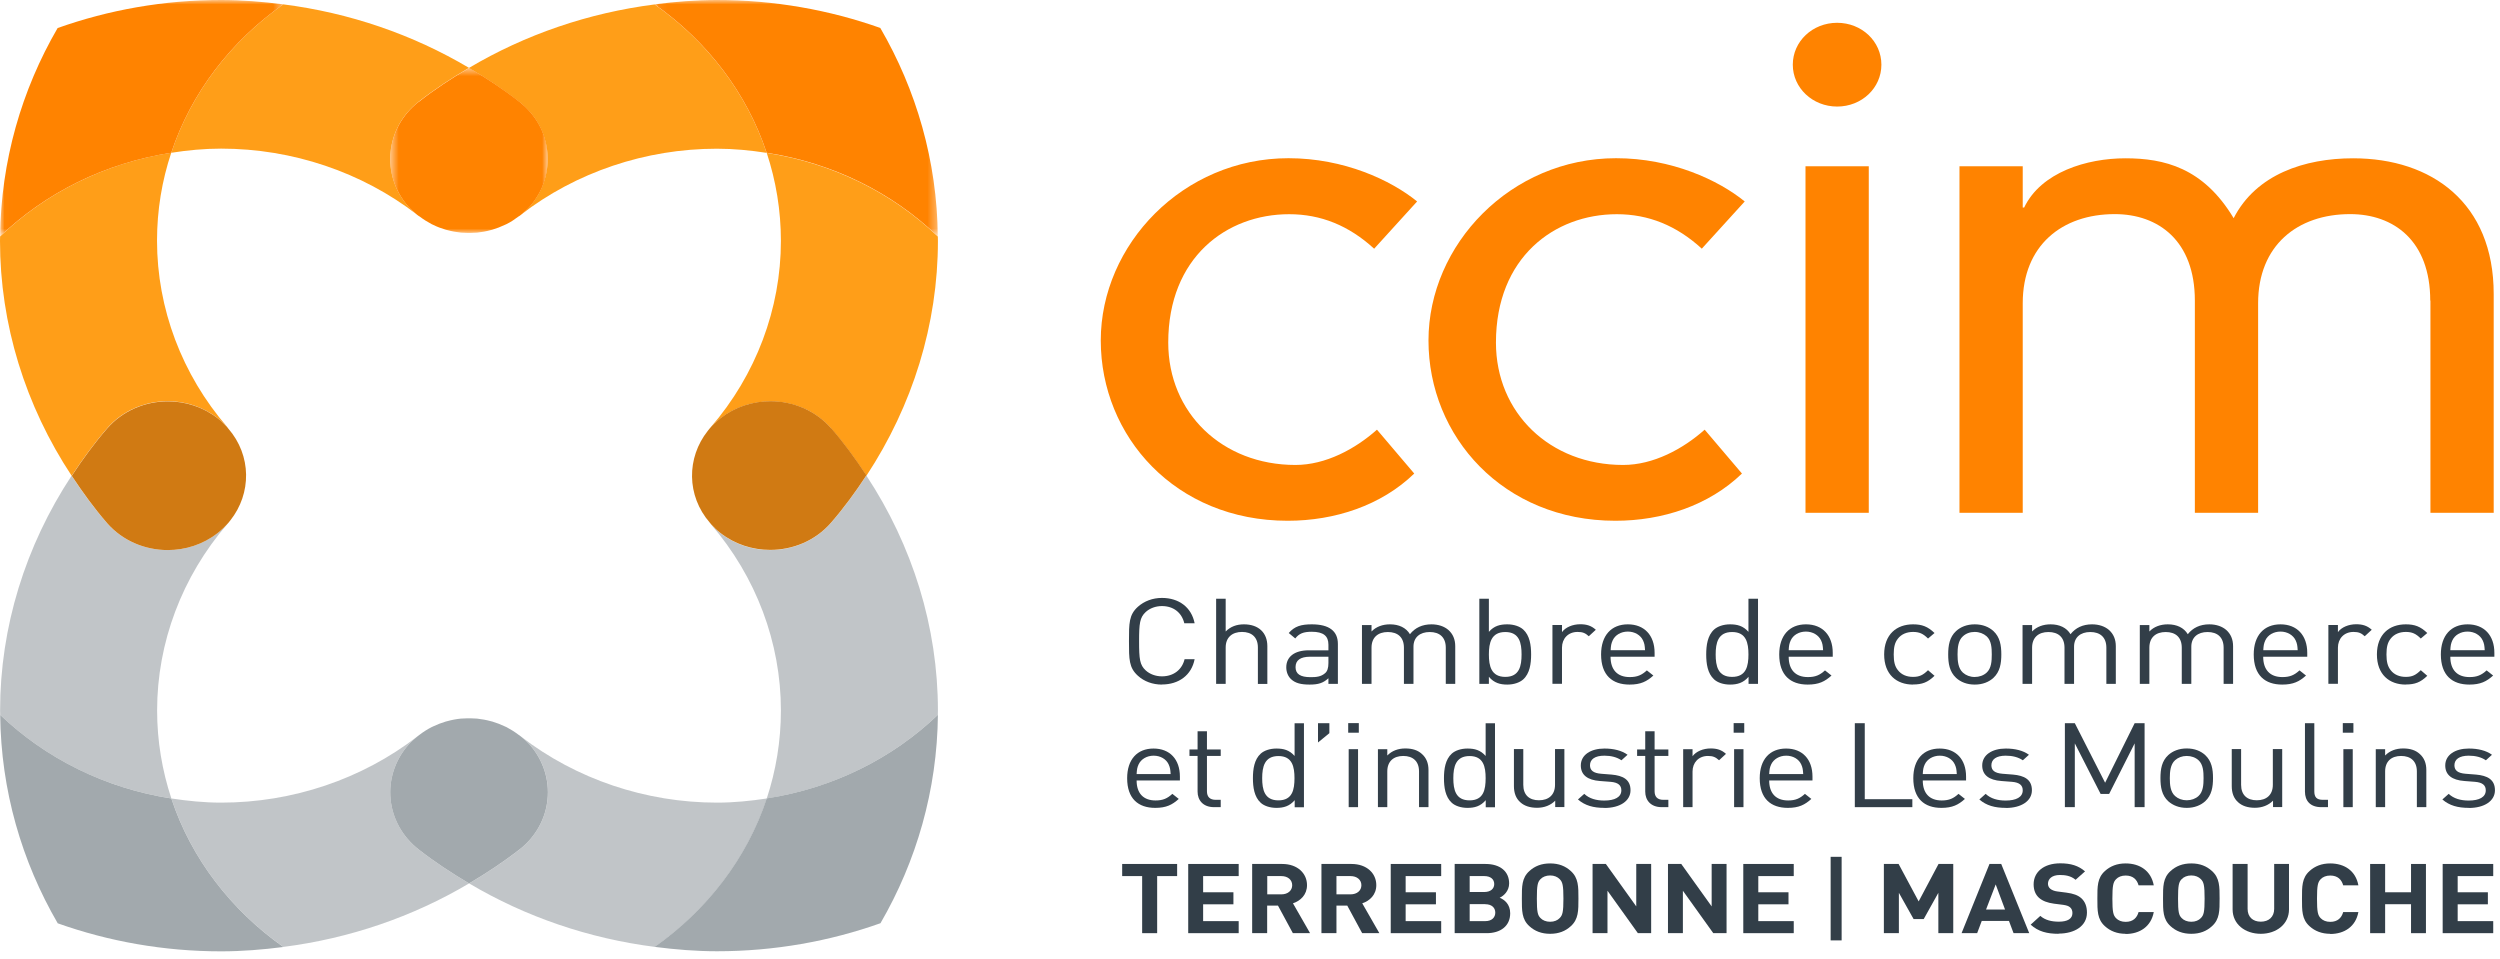 <svg xmlns="http://www.w3.org/2000/svg" width="279" height="107" viewBox="0 0 279 107" fill="none"><path d="M129.139 97.771V104.141H127.464V97.771H125.235V96.418H131.368V97.771H129.139Z" fill="#323E48"></path><path d="M132.605 104.141V96.418H138.237V97.771H134.269V99.578H137.65V100.921H134.269V102.798H138.237V104.141H132.605Z" fill="#323E48"></path><path d="M144.284 104.141L142.62 101.062H141.415V104.141H139.741V96.418H143.09C144.828 96.418 145.863 97.488 145.863 98.78C145.863 99.861 145.127 100.537 144.295 100.81L146.204 104.141H144.273H144.284ZM142.994 97.771H141.426V99.81H142.994C143.73 99.81 144.209 99.386 144.209 98.79C144.209 98.195 143.73 97.771 142.994 97.771Z" fill="#323E48"></path><path d="M152.017 104.141L150.353 101.062H149.148V104.141H147.473V96.418H150.822C152.561 96.418 153.595 97.488 153.595 98.78C153.595 99.861 152.859 100.537 152.027 100.81L153.936 104.141H152.006H152.017ZM150.715 97.771H149.148V99.81H150.715C151.451 99.81 151.931 99.386 151.931 98.79C151.931 98.195 151.451 97.771 150.715 97.771Z" fill="#323E48"></path><path d="M155.206 104.141V96.418H160.837V97.771H156.87V99.578H160.251V100.921H156.87V102.798H160.837V104.141H155.206Z" fill="#323E48"></path><path d="M165.925 104.141H162.341V96.418H165.775C167.439 96.418 168.42 97.266 168.42 98.589C168.42 99.447 167.791 100.002 167.364 100.184C167.876 100.396 168.538 100.89 168.538 101.92C168.538 103.364 167.439 104.141 165.914 104.141M165.647 97.771H164.015V99.548H165.647C166.351 99.548 166.756 99.184 166.756 98.659C166.756 98.134 166.362 97.771 165.647 97.771ZM165.754 100.9H164.015V102.798H165.754C166.511 102.798 166.874 102.364 166.874 101.849C166.874 101.334 166.511 100.91 165.754 100.91" fill="#323E48"></path><path d="M175.3 103.364C174.702 103.909 173.966 104.212 172.996 104.212C172.025 104.212 171.279 103.909 170.681 103.364C169.818 102.586 169.839 101.617 169.839 100.285C169.839 98.952 169.818 97.983 170.681 97.206C171.279 96.66 172.025 96.358 172.996 96.358C173.966 96.358 174.702 96.66 175.3 97.206C176.164 97.983 176.153 98.952 176.153 100.285C176.153 101.617 176.164 102.586 175.3 103.364ZM174.062 98.114C173.817 97.862 173.455 97.7 172.996 97.7C172.537 97.7 172.153 97.862 171.919 98.114C171.599 98.437 171.513 98.801 171.513 100.285C171.513 101.769 171.599 102.132 171.919 102.455C172.153 102.707 172.537 102.869 172.996 102.869C173.455 102.869 173.828 102.707 174.062 102.455C174.382 102.132 174.478 101.779 174.478 100.285C174.478 98.79 174.382 98.437 174.062 98.114Z" fill="#323E48"></path><path d="M182.787 104.141L179.395 99.406V104.141H177.731V96.418H179.214L182.606 101.153V96.418H184.269V104.141H182.787Z" fill="#323E48"></path><path d="M191.202 104.141L187.81 99.406V104.141H186.146V96.418H187.629L191.021 101.153V96.418H192.684V104.141H191.202Z" fill="#323E48"></path><path d="M194.551 104.141V96.418H200.182V97.771H196.226V99.578H199.596V100.921H196.226V102.798H200.182V104.141H194.551Z" fill="#323E48"></path><path d="M205.526 95.621H204.299V104.948H205.526V95.621Z" fill="#323E48"></path><path d="M216.32 104.141V99.638L214.688 102.566H213.557L211.915 99.638V104.141H210.24V96.418H211.883L214.122 100.598L216.341 96.418H217.983V104.141H216.32Z" fill="#323E48"></path><path d="M224.713 104.141L224.201 102.778H221.162L220.65 104.141H218.911L222.026 96.418H223.337L226.462 104.141H224.724H224.713ZM222.719 98.7L221.642 101.506H223.764L222.719 98.7Z" fill="#323E48"></path><path d="M229.747 104.212C228.446 104.212 227.465 103.959 226.622 103.192L227.7 102.213C228.244 102.697 228.98 102.859 229.769 102.859C230.75 102.859 231.283 102.526 231.283 101.9C231.283 101.627 231.198 101.405 231.017 101.254C230.846 101.112 230.654 101.042 230.259 100.981L229.225 100.85C228.489 100.749 227.956 100.547 227.561 100.204C227.156 99.84 226.953 99.336 226.953 98.689C226.953 97.317 228.084 96.347 229.929 96.347C231.102 96.347 231.955 96.61 232.691 97.246L231.635 98.185C231.091 97.72 230.441 97.65 229.875 97.65C228.99 97.65 228.553 98.094 228.553 98.629C228.553 98.821 228.628 99.033 228.809 99.184C228.98 99.326 229.257 99.447 229.598 99.487L230.611 99.618C231.39 99.719 231.891 99.911 232.243 100.214C232.702 100.608 232.904 101.173 232.904 101.849C232.904 103.343 231.529 104.191 229.737 104.191" fill="#323E48"></path><path d="M237.213 104.212C236.275 104.212 235.507 103.909 234.91 103.364C234.046 102.586 234.067 101.617 234.067 100.285C234.067 98.952 234.046 97.983 234.91 97.206C235.507 96.66 236.275 96.358 237.213 96.358C238.813 96.358 240.061 97.185 240.36 98.801H238.664C238.493 98.185 238.067 97.71 237.224 97.71C236.765 97.71 236.392 97.862 236.158 98.114C235.838 98.437 235.742 98.811 235.742 100.295C235.742 101.779 235.838 102.152 236.158 102.475C236.403 102.728 236.765 102.879 237.224 102.879C238.067 102.879 238.493 102.405 238.664 101.789H240.36C240.061 103.404 238.803 104.232 237.213 104.232" fill="#323E48"></path><path d="M246.855 103.364C246.258 103.909 245.522 104.212 244.551 104.212C243.581 104.212 242.834 103.909 242.237 103.364C241.373 102.586 241.394 101.617 241.394 100.285C241.394 98.952 241.373 97.983 242.237 97.206C242.834 96.66 243.581 96.358 244.551 96.358C245.522 96.358 246.258 96.66 246.855 97.206C247.719 97.983 247.708 98.952 247.708 100.285C247.708 101.617 247.719 102.586 246.855 103.364ZM245.618 98.114C245.373 97.862 245.01 97.7 244.551 97.7C244.093 97.7 243.709 97.862 243.474 98.114C243.154 98.437 243.069 98.801 243.069 100.285C243.069 101.769 243.154 102.132 243.474 102.455C243.709 102.707 244.093 102.869 244.551 102.869C245.01 102.869 245.383 102.707 245.618 102.455C245.938 102.132 246.034 101.779 246.034 100.285C246.034 98.79 245.938 98.437 245.618 98.114Z" fill="#323E48"></path><path d="M252.305 104.212C250.556 104.212 249.159 103.142 249.159 101.496V96.418H250.833V101.435C250.833 102.324 251.409 102.859 252.305 102.859C253.201 102.859 253.798 102.324 253.798 101.435V96.418H255.452V101.496C255.452 103.131 254.054 104.212 252.305 104.212Z" fill="#323E48"></path><path d="M260.048 104.212C259.11 104.212 258.342 103.909 257.745 103.364C256.881 102.586 256.902 101.617 256.902 100.285C256.902 98.952 256.881 97.983 257.745 97.206C258.342 96.66 259.11 96.358 260.048 96.358C261.648 96.358 262.896 97.185 263.195 98.801H261.499C261.328 98.185 260.902 97.71 260.059 97.71C259.6 97.71 259.227 97.862 258.992 98.114C258.673 98.437 258.577 98.811 258.577 100.295C258.577 101.779 258.673 102.152 258.992 102.475C259.238 102.728 259.6 102.879 260.059 102.879C260.902 102.879 261.328 102.405 261.499 101.789H263.195C262.896 103.404 261.638 104.232 260.048 104.232" fill="#323E48"></path><path d="M269.071 104.141V100.91H266.181V104.141H264.507V96.418H266.181V99.578H269.071V96.418H270.735V104.141H269.071Z" fill="#323E48"></path><path d="M272.602 104.141V96.418H278.244V97.771H274.276V99.578H277.647V100.921H274.276V102.798H278.244V104.141H272.602Z" fill="#323E48"></path><path d="M129.672 76.4C128.638 76.4 127.689 76.056 126.985 75.41C125.993 74.512 125.993 73.583 125.993 71.564C125.993 69.545 125.993 68.616 126.985 67.718C127.699 67.082 128.638 66.728 129.672 66.728C131.56 66.728 132.968 67.768 133.32 69.555H132.168C131.891 68.394 130.984 67.637 129.672 67.637C128.979 67.637 128.318 67.879 127.859 68.303C127.198 68.919 127.123 69.575 127.123 71.564C127.123 73.553 127.198 74.209 127.859 74.815C128.318 75.239 128.979 75.481 129.672 75.481C130.984 75.481 131.923 74.724 132.2 73.563H133.32C132.979 75.35 131.549 76.389 129.672 76.389" fill="#323E48"></path><path d="M140.38 76.319V72.261C140.38 71.12 139.698 70.524 138.61 70.524C137.522 70.524 136.786 71.12 136.786 72.261V76.319H135.72V66.819H136.786V70.474C137.319 69.929 138.013 69.676 138.823 69.676C140.466 69.676 141.436 70.625 141.436 72.109V76.329H140.37L140.38 76.319Z" fill="#323E48"></path><path d="M148.252 76.319V75.693C147.665 76.228 147.132 76.4 146.151 76.4C145.169 76.4 144.551 76.228 144.092 75.804C143.74 75.481 143.548 74.996 143.548 74.471C143.548 73.321 144.433 72.574 146.065 72.574H148.252V71.948C148.252 70.989 147.718 70.504 146.385 70.504C145.457 70.504 144.977 70.706 144.551 71.251L143.825 70.645C144.476 69.888 145.212 69.676 146.396 69.676C148.348 69.676 149.308 70.433 149.308 71.867V76.319H148.241H148.252ZM148.252 73.29H146.214C145.116 73.29 144.583 73.694 144.583 74.451C144.583 75.208 145.105 75.572 146.257 75.572C146.876 75.572 147.42 75.531 147.878 75.128C148.134 74.916 148.252 74.542 148.252 73.997V73.29Z" fill="#323E48"></path><path d="M161.349 76.319V72.281C161.349 71.12 160.656 70.534 159.557 70.534C158.459 70.534 157.744 71.13 157.744 72.17V76.319H156.678V72.281C156.678 71.12 155.984 70.534 154.886 70.534C153.787 70.534 153.062 71.13 153.062 72.281V76.319H151.995V69.757H153.062V70.474C153.574 69.939 154.299 69.676 155.12 69.676C156.123 69.676 156.912 70.05 157.349 70.777C157.915 70.06 158.725 69.676 159.749 69.676C160.528 69.676 161.178 69.909 161.626 70.292C162.149 70.746 162.405 71.362 162.405 72.119V76.319H161.338H161.349Z" fill="#323E48"></path><path d="M169.988 75.824C169.604 76.167 168.954 76.4 168.218 76.4C167.418 76.4 166.756 76.228 166.159 75.531V76.319H165.093V66.819H166.159V70.514C166.746 69.838 167.418 69.676 168.218 69.676C168.954 69.676 169.604 69.908 169.988 70.252C170.724 70.918 170.873 72.008 170.873 73.038C170.873 74.068 170.724 75.158 169.988 75.824ZM167.994 70.534C166.415 70.534 166.159 71.756 166.159 73.038C166.159 74.32 166.415 75.541 167.994 75.541C169.572 75.541 169.807 74.31 169.807 73.038C169.807 71.766 169.572 70.534 167.994 70.534Z" fill="#323E48"></path><path d="M177.315 71.009C176.921 70.645 176.622 70.524 176.057 70.524C174.99 70.524 174.318 71.281 174.318 72.281V76.309H173.252V69.747H174.318V70.544C174.713 69.999 175.513 69.666 176.356 69.666C177.049 69.666 177.582 69.818 178.094 70.282L177.315 70.999V71.009Z" fill="#323E48"></path><path d="M179.737 73.29C179.737 74.734 180.483 75.562 181.88 75.562C182.723 75.562 183.214 75.34 183.789 74.815L184.515 75.39C183.779 76.056 183.096 76.4 181.859 76.4C179.939 76.4 178.681 75.36 178.681 73.038C178.681 70.918 179.822 69.676 181.667 69.676C183.512 69.676 184.653 70.908 184.653 72.856V73.29H179.747H179.737ZM183.363 71.473C183.086 70.878 182.435 70.484 181.667 70.484C180.899 70.484 180.249 70.868 179.971 71.473C179.811 71.837 179.779 72.028 179.747 72.564H183.587C183.555 72.028 183.523 71.826 183.363 71.473Z" fill="#323E48"></path><path d="M195.138 76.319V75.531C194.551 76.218 193.868 76.4 193.069 76.4C192.333 76.4 191.682 76.177 191.298 75.824C190.562 75.158 190.413 74.058 190.413 73.038C190.413 72.018 190.562 70.918 191.298 70.252C191.682 69.908 192.333 69.676 193.069 69.676C193.868 69.676 194.53 69.838 195.127 70.514V66.819H196.194V76.319H195.138ZM193.303 70.534C191.725 70.534 191.469 71.756 191.469 73.038C191.469 74.32 191.714 75.541 193.303 75.541C194.892 75.541 195.127 74.31 195.127 73.038C195.127 71.766 194.892 70.534 193.303 70.534Z" fill="#323E48"></path><path d="M199.617 73.29C199.617 74.734 200.364 75.562 201.761 75.562C202.604 75.562 203.094 75.34 203.67 74.815L204.395 75.39C203.659 76.056 202.977 76.4 201.74 76.4C199.82 76.4 198.561 75.36 198.561 73.038C198.561 70.918 199.703 69.676 201.548 69.676C203.393 69.676 204.534 70.908 204.534 72.856V73.29H199.628H199.617ZM203.233 71.473C202.956 70.878 202.305 70.484 201.537 70.484C200.769 70.484 200.118 70.868 199.841 71.473C199.681 71.837 199.649 72.028 199.617 72.564H203.457C203.425 72.028 203.393 71.826 203.233 71.473Z" fill="#323E48"></path><path d="M213.493 76.4C211.659 76.4 210.272 75.279 210.272 73.038C210.272 70.797 211.659 69.676 213.493 69.676C214.496 69.676 215.136 69.919 215.893 70.645L215.168 71.261C214.624 70.716 214.197 70.524 213.493 70.524C212.789 70.524 212.192 70.777 211.808 71.271C211.467 71.695 211.339 72.21 211.339 73.038C211.339 73.866 211.467 74.371 211.808 74.794C212.192 75.289 212.779 75.541 213.493 75.541C214.208 75.541 214.613 75.34 215.168 74.794L215.893 75.42C215.136 76.157 214.506 76.389 213.493 76.389" fill="#323E48"></path><path d="M222.463 75.653C221.962 76.107 221.268 76.4 220.383 76.4C219.498 76.4 218.805 76.107 218.303 75.653C217.567 74.966 217.418 74.047 217.418 73.038C217.418 72.028 217.567 71.1 218.303 70.423C218.805 69.969 219.498 69.676 220.383 69.676C221.268 69.676 221.962 69.969 222.463 70.423C223.199 71.1 223.348 72.028 223.348 73.038C223.348 74.047 223.199 74.966 222.463 75.653ZM221.706 71.009C221.364 70.706 220.895 70.524 220.372 70.524C219.85 70.524 219.402 70.696 219.061 71.009C218.527 71.483 218.463 72.301 218.463 73.038C218.463 73.775 218.527 74.582 219.061 75.067C219.402 75.37 219.86 75.552 220.372 75.552C220.884 75.552 221.364 75.38 221.706 75.067C222.239 74.582 222.282 73.775 222.282 73.038C222.282 72.301 222.239 71.493 221.706 71.009Z" fill="#323E48"></path><path d="M235.07 76.319V72.281C235.07 71.12 234.376 70.534 233.278 70.534C232.179 70.534 231.465 71.13 231.465 72.17V76.319H230.398V72.281C230.398 71.12 229.705 70.534 228.606 70.534C227.508 70.534 226.782 71.13 226.782 72.281V76.319H225.716V69.757H226.782V70.474C227.294 69.939 228.02 69.676 228.841 69.676C229.843 69.676 230.633 70.05 231.07 70.777C231.635 70.06 232.446 69.676 233.47 69.676C234.248 69.676 234.899 69.909 235.347 70.292C235.869 70.746 236.125 71.362 236.125 72.119V76.319H235.059H235.07Z" fill="#323E48"></path><path d="M248.156 76.319V72.281C248.156 71.12 247.463 70.534 246.364 70.534C245.266 70.534 244.551 71.13 244.551 72.17V76.319H243.485V72.281C243.485 71.12 242.791 70.534 241.693 70.534C240.594 70.534 239.869 71.13 239.869 72.281V76.319H238.802V69.757H239.869V70.474C240.381 69.939 241.106 69.676 241.928 69.676C242.93 69.676 243.719 70.05 244.157 70.777C244.722 70.06 245.532 69.676 246.556 69.676C247.335 69.676 247.986 69.909 248.434 70.292C248.956 70.746 249.212 71.362 249.212 72.119V76.319H248.146H248.156Z" fill="#323E48"></path><path d="M252.572 73.29C252.572 74.734 253.318 75.562 254.716 75.562C255.558 75.562 256.049 75.34 256.625 74.815L257.35 75.39C256.614 76.056 255.931 76.4 254.694 76.4C252.774 76.4 251.516 75.36 251.516 73.038C251.516 70.918 252.657 69.676 254.502 69.676C256.347 69.676 257.489 70.908 257.489 72.856V73.29H252.582H252.572ZM256.198 71.473C255.921 70.878 255.27 70.484 254.502 70.484C253.734 70.484 253.084 70.868 252.806 71.473C252.646 71.837 252.614 72.028 252.582 72.564H256.422C256.39 72.028 256.358 71.826 256.198 71.473Z" fill="#323E48"></path><path d="M263.909 71.009C263.515 70.645 263.216 70.524 262.651 70.524C261.584 70.524 260.912 71.281 260.912 72.281V76.309H259.846V69.747H260.912V70.544C261.307 69.999 262.107 69.666 262.949 69.666C263.643 69.666 264.176 69.818 264.688 70.282L263.909 70.999V71.009Z" fill="#323E48"></path><path d="M268.485 76.4C266.65 76.4 265.264 75.279 265.264 73.038C265.264 70.797 266.65 69.676 268.485 69.676C269.487 69.676 270.127 69.919 270.885 70.645L270.159 71.261C269.615 70.716 269.189 70.524 268.485 70.524C267.781 70.524 267.184 70.777 266.8 71.271C266.458 71.695 266.33 72.21 266.33 73.038C266.33 73.866 266.469 74.371 266.8 74.794C267.184 75.289 267.77 75.541 268.485 75.541C269.2 75.541 269.605 75.34 270.159 74.794L270.885 75.42C270.127 76.157 269.498 76.389 268.485 76.389" fill="#323E48"></path><path d="M273.455 73.29C273.455 74.734 274.202 75.562 275.599 75.562C276.441 75.562 276.932 75.34 277.508 74.815L278.233 75.39C277.497 76.056 276.815 76.4 275.578 76.4C273.658 76.4 272.399 75.36 272.399 73.038C272.399 70.918 273.54 69.676 275.386 69.676C277.231 69.676 278.372 70.908 278.372 72.856V73.29H273.466H273.455ZM277.071 71.473C276.793 70.878 276.143 70.484 275.375 70.484C274.607 70.484 273.956 70.868 273.679 71.473C273.519 71.837 273.487 72.028 273.455 72.564H277.295C277.263 72.028 277.231 71.826 277.071 71.473Z" fill="#323E48"></path><path d="M126.846 87.1C126.846 88.524 127.593 89.331 128.958 89.331C129.79 89.331 130.27 89.109 130.835 88.594L131.549 89.16C130.824 89.816 130.152 90.159 128.926 90.159C127.027 90.159 125.79 89.129 125.79 86.848C125.79 84.758 126.91 83.537 128.734 83.537C130.558 83.537 131.677 84.748 131.677 86.666V87.1H126.835H126.846ZM130.419 85.303C130.142 84.708 129.502 84.334 128.744 84.334C127.987 84.334 127.347 84.718 127.07 85.303C126.91 85.657 126.878 85.859 126.846 86.384H130.643C130.611 85.859 130.579 85.657 130.419 85.303Z" fill="#323E48"></path><path d="M135.485 90.078C134.258 90.078 133.65 89.301 133.65 88.342V84.365H132.744V83.638H133.65V81.609H134.696V83.638H136.232V84.365H134.696V88.312C134.696 88.907 135.005 89.261 135.677 89.261H136.232V90.078H135.485Z" fill="#323E48"></path><path d="M144.487 90.078V89.301C143.9 89.988 143.228 90.159 142.45 90.159C141.724 90.159 141.074 89.937 140.7 89.594C139.975 88.938 139.826 87.858 139.826 86.848C139.826 85.838 139.975 84.758 140.7 84.102C141.084 83.759 141.724 83.537 142.45 83.537C143.239 83.537 143.89 83.698 144.476 84.365V80.72H145.521V90.088H144.487V90.078ZM142.674 84.375C141.116 84.375 140.86 85.586 140.86 86.848C140.86 88.11 141.106 89.321 142.674 89.321C144.241 89.321 144.465 88.11 144.465 86.848C144.465 85.586 144.231 84.375 142.674 84.375Z" fill="#323E48"></path><path d="M147.089 82.861V80.71H148.358V81.821L147.089 82.861Z" fill="#323E48"></path><path d="M150.459 80.7H151.643V81.77H150.459V80.7ZM150.513 83.608H151.558V90.078H150.513V83.608Z" fill="#323E48"></path><path d="M158.363 90.078V86.091C158.363 84.95 157.68 84.365 156.603 84.365C155.526 84.365 154.822 84.96 154.822 86.091V90.078H153.776V83.608H154.822V84.314C155.334 83.789 156.027 83.527 156.838 83.527C157.648 83.527 158.235 83.739 158.672 84.132C159.184 84.577 159.419 85.182 159.419 85.929V90.078H158.373H158.363Z" fill="#323E48"></path><path d="M165.807 90.078V89.301C165.221 89.988 164.549 90.159 163.77 90.159C163.045 90.159 162.394 89.937 162.021 89.594C161.296 88.938 161.146 87.858 161.146 86.848C161.146 85.838 161.296 84.758 162.021 84.102C162.405 83.759 163.045 83.537 163.77 83.537C164.559 83.537 165.21 83.698 165.797 84.365V80.72H166.842V90.088H165.807V90.078ZM164.005 84.375C162.448 84.375 162.192 85.586 162.192 86.848C162.192 88.11 162.437 89.321 164.005 89.321C165.573 89.321 165.797 88.11 165.797 86.848C165.797 85.586 165.562 84.375 164.005 84.375Z" fill="#323E48"></path><path d="M173.561 90.079V89.352C173.049 89.877 172.335 90.149 171.535 90.149C170.735 90.149 170.116 89.937 169.679 89.543C169.167 89.099 168.954 88.473 168.954 87.726V83.597H169.999V87.585C169.999 88.726 170.671 89.311 171.748 89.311C172.825 89.311 173.54 88.716 173.54 87.585V83.597H174.585V90.068H173.55L173.561 90.079Z" fill="#323E48"></path><path d="M179.043 90.159C177.838 90.159 176.889 89.907 176.099 89.22L176.803 88.594C177.369 89.129 178.147 89.341 179.033 89.341C180.216 89.341 180.942 88.958 180.942 88.201C180.942 87.635 180.579 87.323 179.747 87.252L178.563 87.161C177.166 87.06 176.419 86.485 176.419 85.425C176.419 84.243 177.529 83.537 179.054 83.537C180.078 83.537 180.995 83.759 181.635 84.233L180.952 84.849C180.44 84.496 179.79 84.334 179.043 84.334C177.998 84.334 177.443 84.738 177.443 85.404C177.443 85.96 177.795 86.283 178.702 86.353L179.854 86.444C181.112 86.555 181.966 86.989 181.966 88.191C181.966 89.392 180.782 90.169 179.054 90.169" fill="#323E48"></path><path d="M185.443 90.078C184.216 90.078 183.608 89.301 183.608 88.342V84.365H182.702V83.638H183.608V81.609H184.653V83.638H186.189V84.365H184.653V88.312C184.653 88.907 184.963 89.261 185.635 89.261H186.189V90.078H185.443Z" fill="#323E48"></path><path d="M191.842 84.839C191.447 84.486 191.159 84.365 190.605 84.365C189.559 84.365 188.888 85.112 188.888 86.101V90.078H187.842V83.608H188.888V84.395C189.282 83.86 190.071 83.527 190.903 83.527C191.586 83.527 192.109 83.668 192.62 84.132L191.853 84.839H191.842Z" fill="#323E48"></path><path d="M193.474 80.7H194.658V81.77H193.474V80.7ZM193.527 83.608H194.572V90.078H193.527V83.608Z" fill="#323E48"></path><path d="M197.441 87.1C197.441 88.524 198.188 89.331 199.553 89.331C200.385 89.331 200.865 89.109 201.43 88.594L202.145 89.16C201.42 89.816 200.748 90.159 199.521 90.159C197.623 90.159 196.385 89.129 196.385 86.848C196.385 84.758 197.505 83.537 199.329 83.537C201.153 83.537 202.273 84.748 202.273 86.666V87.1H197.431H197.441ZM201.014 85.303C200.737 84.708 200.097 84.334 199.34 84.334C198.583 84.334 197.943 84.718 197.665 85.303C197.505 85.657 197.473 85.859 197.441 86.384H201.238C201.206 85.859 201.174 85.657 201.014 85.303Z" fill="#323E48"></path><path d="M206.998 90.079V80.71H208.107V89.19H213.418V90.079H206.998Z" fill="#323E48"></path><path d="M214.581 87.1C214.581 88.524 215.328 89.331 216.693 89.331C217.525 89.331 218.005 89.109 218.57 88.594L219.285 89.16C218.559 89.816 217.887 90.159 216.661 90.159C214.762 90.159 213.525 89.129 213.525 86.848C213.525 84.758 214.645 83.537 216.469 83.537C218.293 83.537 219.413 84.748 219.413 86.666V87.1H214.57H214.581ZM218.154 85.303C217.877 84.708 217.237 84.334 216.48 84.334C215.722 84.334 215.082 84.718 214.805 85.303C214.645 85.657 214.613 85.859 214.581 86.384H218.378C218.346 85.859 218.314 85.657 218.154 85.303Z" fill="#323E48"></path><path d="M223.839 90.159C222.634 90.159 221.684 89.907 220.895 89.22L221.599 88.594C222.164 89.129 222.943 89.341 223.828 89.341C225.012 89.341 225.737 88.958 225.737 88.201C225.737 87.635 225.375 87.323 224.543 87.252L223.359 87.161C221.962 87.06 221.215 86.485 221.215 85.425C221.215 84.243 222.324 83.537 223.849 83.537C224.873 83.537 225.791 83.759 226.43 84.233L225.748 84.849C225.236 84.496 224.585 84.334 223.839 84.334C222.793 84.334 222.239 84.738 222.239 85.404C222.239 85.96 222.591 86.283 223.497 86.353L224.649 86.444C225.908 86.555 226.761 86.989 226.761 88.191C226.761 89.392 225.577 90.169 223.849 90.169" fill="#323E48"></path><path d="M238.227 90.079V82.961L235.379 88.605H234.43L231.55 82.961V90.079H230.441V80.71H231.55L234.931 87.353L238.227 80.71H239.336V90.079H238.227Z" fill="#323E48"></path><path d="M246.098 89.422C245.597 89.866 244.914 90.159 244.039 90.159C243.165 90.159 242.482 89.866 241.981 89.422C241.256 88.756 241.106 87.847 241.106 86.838C241.106 85.828 241.256 84.93 241.981 84.264C242.472 83.82 243.165 83.527 244.039 83.527C244.914 83.527 245.597 83.809 246.098 84.264C246.823 84.94 246.972 85.838 246.972 86.838C246.972 87.837 246.823 88.746 246.098 89.422ZM245.351 84.839C245.021 84.536 244.551 84.365 244.039 84.365C243.527 84.365 243.079 84.536 242.738 84.839C242.216 85.314 242.152 86.121 242.152 86.838C242.152 87.555 242.205 88.362 242.738 88.837C243.079 89.14 243.527 89.311 244.039 89.311C244.551 89.311 245.021 89.14 245.351 88.837C245.874 88.362 245.917 87.565 245.917 86.838C245.917 86.111 245.874 85.314 245.351 84.839Z" fill="#323E48"></path><path d="M253.67 90.079V89.352C253.158 89.877 252.444 90.149 251.644 90.149C250.844 90.149 250.225 89.937 249.788 89.543C249.276 89.099 249.063 88.473 249.063 87.726V83.597H250.108V87.585C250.108 88.726 250.78 89.311 251.857 89.311C252.934 89.311 253.649 88.716 253.649 87.585V83.597H254.694V90.068H253.66L253.67 90.079Z" fill="#323E48"></path><path d="M259.056 90.079C257.798 90.079 257.233 89.341 257.233 88.352V80.71H258.278V88.312C258.278 88.938 258.513 89.261 259.238 89.261H259.803V90.079H259.046H259.056Z" fill="#323E48"></path><path d="M261.456 80.7H262.64V81.77H261.456V80.7ZM261.52 83.608H262.566V90.078H261.52V83.608Z" fill="#323E48"></path><path d="M269.722 90.078V86.091C269.722 84.95 269.039 84.365 267.962 84.365C266.885 84.365 266.181 84.96 266.181 86.091V90.078H265.136V83.608H266.181V84.314C266.693 83.789 267.386 83.527 268.197 83.527C269.007 83.527 269.594 83.739 270.031 84.132C270.543 84.577 270.778 85.182 270.778 85.929V90.078H269.733H269.722Z" fill="#323E48"></path><path d="M275.514 90.159C274.308 90.159 273.359 89.907 272.57 89.22L273.274 88.594C273.839 89.129 274.618 89.341 275.503 89.341C276.687 89.341 277.412 88.958 277.412 88.201C277.412 87.635 277.049 87.323 276.217 87.252L275.034 87.161C273.636 87.06 272.89 86.485 272.89 85.425C272.89 84.243 273.999 83.537 275.524 83.537C276.548 83.537 277.465 83.759 278.105 84.233L277.423 84.849C276.911 84.496 276.26 84.334 275.514 84.334C274.468 84.334 273.914 84.738 273.914 85.404C273.914 85.96 274.266 86.283 275.172 86.353L276.324 86.444C277.583 86.555 278.436 86.989 278.436 88.191C278.436 89.392 277.252 90.169 275.524 90.169" fill="#323E48"></path><path d="M153.36 27.762C150.534 25.167 147.398 23.905 143.868 23.905C136.882 23.905 130.376 28.731 130.376 38.23C130.376 46.094 136.413 51.889 144.572 51.889C147.942 51.889 151.238 50.112 153.67 47.952L157.829 52.848C154.15 56.411 148.966 58.117 143.708 58.117C131.165 58.117 122.846 48.689 122.846 37.998C122.846 27.307 132.019 17.656 143.793 17.656C149.99 17.656 155.238 20.109 158.149 22.482L153.36 27.751V27.762Z" fill="#FF8300"></path><path d="M189.933 27.762C187.106 25.167 183.971 23.905 180.44 23.905C173.465 23.905 166.948 28.731 166.948 38.23C166.948 46.094 172.985 51.889 181.144 51.889C184.515 51.889 187.81 50.112 190.242 47.952L194.402 52.848C190.711 56.411 185.539 58.117 180.28 58.117C167.738 58.117 159.419 48.689 159.419 37.998C159.419 27.307 168.591 17.656 180.355 17.656C186.552 17.656 191.799 20.109 194.711 22.482L189.922 27.751L189.933 27.762Z" fill="#FF8300"></path><path d="M205.025 2.544C207.766 2.544 209.963 4.613 209.963 7.218C209.963 9.822 207.766 11.892 205.025 11.892C202.284 11.892 200.076 9.812 200.076 7.218C200.076 4.624 202.273 2.544 205.025 2.544ZM201.494 18.555H208.555V57.229H201.494V18.555Z" fill="#FF8300"></path><path d="M271.215 33.546C271.215 26.863 267.141 23.895 262.277 23.895C256.39 23.895 252.006 27.388 252.006 33.839V57.229H244.946V33.546C244.946 26.863 240.872 23.895 236.008 23.895C230.121 23.895 225.737 27.388 225.737 33.839V57.229H218.677V18.555H225.737V23.158H225.897C227.785 19.221 232.883 17.666 237.192 17.666C241.501 17.666 245.895 18.706 249.276 24.349C251.783 19.453 257.201 17.666 262.608 17.666C271.386 17.666 278.297 22.643 278.297 32.809V57.229H271.237V33.546H271.215Z" fill="#FF8300"></path><g opacity="0.32"><mask id="mask0_2112_2386" style="mask-type:luminance" maskUnits="userSpaceOnUse" x="57" y="82" width="2" height="1"><path d="M58.149 82.083H57.989V82.204H58.149V82.083Z" fill="white"></path></mask><g mask="url(#mask0_2112_2386)"><path d="M57.989 82.083C57.989 82.083 58.095 82.164 58.149 82.204C58.138 82.194 58.117 82.174 58.106 82.164C58.074 82.134 58.031 82.113 57.989 82.083Z" fill="#444854"></path></g></g><g opacity="0.32"><mask id="mask1_2112_2386" style="mask-type:luminance" maskUnits="userSpaceOnUse" x="46" y="82" width="1" height="1"><path d="M46.715 82.083H46.555V82.204H46.715V82.083Z" fill="white"></path></mask><g mask="url(#mask1_2112_2386)"><path d="M46.555 82.204C46.555 82.204 46.662 82.124 46.715 82.083C46.683 82.113 46.641 82.134 46.598 82.164C46.587 82.174 46.566 82.184 46.555 82.204Z" fill="#444854"></path></g></g><path d="M19.113 17.051C20.926 16.768 22.771 16.586 24.67 16.586C32.626 16.586 40.38 19.201 46.545 23.956C46.203 23.673 45.862 23.38 45.563 23.037C42.47 19.504 42.993 14.274 46.715 11.357C48.496 9.954 50.395 8.722 52.336 7.571C46.043 3.836 38.972 1.423 31.613 0.485C25.79 4.583 21.331 10.348 19.113 17.051Z" fill="#FF9E18"></path><path d="M11.956 47.79C13.695 45.801 16.201 44.772 18.729 44.772C20.691 44.772 22.664 45.398 24.296 46.67C24.68 46.972 25.032 47.306 25.352 47.649C20.307 41.804 17.524 34.434 17.524 26.863C17.524 23.441 18.078 20.14 19.113 17.041C11.711 18.191 5.077 21.533 0.011 26.389C0.011 26.55 0 26.712 0 26.883C0 36.181 2.826 45.276 7.999 53.1C7.999 53.08 8.01 53.07 8.021 53.06C9.226 51.233 10.506 49.466 11.956 47.8" fill="#FF9E18"></path><g style="mix-blend-mode:multiply"><mask id="mask2_2112_2386" style="mask-type:luminance" maskUnits="userSpaceOnUse" x="0" y="0" width="32" height="27"><path d="M31.613 0H0.011V26.378H31.613V0Z" fill="white"></path></mask><g mask="url(#mask2_2112_2386)"><path d="M31.613 0.485C29.32 0.192 27.005 0 24.669 0C18.259 0 12.116 1.11 6.431 3.129C2.41 10.045 0.107 17.969 0.011 26.378C5.077 21.523 11.711 18.191 19.113 17.051C21.331 10.348 25.779 4.583 31.613 0.485Z" fill="#FF8300"></path></g></g><path d="M87.149 26.883C87.149 34.455 84.365 41.834 79.32 47.679C79.288 47.73 79.256 47.77 79.213 47.82C79.203 47.831 79.192 47.851 79.181 47.861C79.544 47.437 79.949 47.043 80.408 46.69C82.04 45.418 84.013 44.792 85.986 44.792C88.514 44.792 91.02 45.822 92.748 47.81C94.198 49.476 95.478 51.243 96.684 53.07C96.684 53.07 96.684 53.08 96.694 53.09C101.846 45.266 104.672 36.191 104.672 26.893C104.672 26.722 104.672 26.56 104.661 26.399C99.595 21.543 92.961 18.212 85.57 17.071C86.594 20.17 87.149 23.471 87.149 26.893" fill="#FF9E18"></path><path d="M57.957 11.367C61.679 14.284 62.202 19.514 59.109 23.047C58.81 23.39 58.469 23.683 58.127 23.966C64.292 19.211 72.046 16.596 80.003 16.596C81.901 16.596 83.746 16.778 85.559 17.061C83.341 10.358 78.893 4.593 73.059 0.495C65.7 1.433 58.629 3.846 52.336 7.581C54.288 8.732 56.176 9.974 57.957 11.377" fill="#FF9E18"></path><g style="mix-blend-mode:multiply"><mask id="mask3_2112_2386" style="mask-type:luminance" maskUnits="userSpaceOnUse" x="43" y="7" width="19" height="19"><path d="M61.124 7.571H43.537V25.995H61.124V7.571Z" fill="white"></path></mask><g mask="url(#mask3_2112_2386)"><path d="M46.715 11.367C42.993 14.284 42.47 19.514 45.563 23.047C45.862 23.39 46.203 23.683 46.545 23.966C46.598 24.006 46.651 24.047 46.705 24.087C46.715 24.087 46.726 24.107 46.736 24.107C46.769 24.127 46.79 24.137 46.822 24.157C47.248 24.481 47.696 24.763 48.155 25.006C48.219 25.046 48.283 25.066 48.347 25.096C48.795 25.319 49.254 25.49 49.734 25.631C49.787 25.652 49.84 25.662 49.894 25.672C50.406 25.813 50.917 25.904 51.451 25.965C51.685 25.985 51.92 25.995 52.155 25.995C52.219 25.995 52.283 25.995 52.347 25.995C52.411 25.995 52.475 25.995 52.539 25.995C52.773 25.995 53.008 25.975 53.242 25.965C53.765 25.904 54.288 25.813 54.789 25.672C54.842 25.662 54.896 25.642 54.949 25.631C55.429 25.49 55.888 25.308 56.336 25.096C56.4 25.066 56.464 25.036 56.538 25.006C57.008 24.773 57.445 24.481 57.871 24.157C57.893 24.137 57.925 24.127 57.957 24.107C57.957 24.107 57.978 24.087 57.989 24.087C58.042 24.047 58.095 24.006 58.149 23.966C58.49 23.683 58.831 23.39 59.13 23.047C62.223 19.514 61.7 14.284 57.978 11.367C56.197 9.964 54.309 8.732 52.357 7.581C50.406 8.732 48.507 9.974 46.736 11.367" fill="#FF8300"></path></g></g><g style="mix-blend-mode:multiply"><mask id="mask4_2112_2386" style="mask-type:luminance" maskUnits="userSpaceOnUse" x="73" y="0" width="32" height="27"><path d="M104.661 0H73.059V26.378H104.661V0Z" fill="white"></path></mask><g mask="url(#mask4_2112_2386)"><path d="M85.57 17.051C92.972 18.191 99.606 21.523 104.661 26.378C104.576 17.959 102.262 10.034 98.241 3.119C92.567 1.11 86.413 0 80.003 0C77.667 0 75.352 0.192 73.059 0.485C78.893 4.583 83.341 10.348 85.559 17.051" fill="#FF8300"></path></g></g><path d="M46.726 94.803C43.004 91.885 42.481 86.656 45.574 83.123C45.873 82.78 46.214 82.487 46.555 82.204C40.391 86.959 32.637 89.574 24.68 89.574C22.782 89.574 20.937 89.382 19.123 89.109C21.342 95.812 25.789 101.567 31.623 105.675C38.983 104.736 46.054 102.324 52.347 98.589C50.406 97.438 48.507 96.196 46.726 94.803Z" fill="#C1C5C8"></path><path d="M17.534 79.287C17.534 71.716 20.318 64.336 25.363 58.491C25.405 58.45 25.438 58.4 25.47 58.36C25.48 58.35 25.491 58.329 25.502 58.319C25.139 58.733 24.734 59.137 24.275 59.49C22.643 60.772 20.67 61.388 18.707 61.388C16.18 61.388 13.673 60.358 11.935 58.37C10.484 56.704 9.194 54.927 7.999 53.11C7.999 53.11 7.999 53.1 7.989 53.09C2.837 60.914 0.011 69.989 0.011 79.287C0.011 79.448 0.011 79.62 0.021 79.781C5.088 84.637 11.722 87.969 19.123 89.109C18.1 86.01 17.534 82.699 17.534 79.287Z" fill="#C1C5C8"></path><path d="M19.123 89.109C11.722 87.969 5.088 84.627 0.021 79.781C0.107 88.201 2.421 96.115 6.442 103.041C12.127 105.06 18.27 106.17 24.68 106.17C27.016 106.17 29.33 105.978 31.623 105.685C25.8 101.577 21.342 95.823 19.123 89.119" fill="#A2A9AD"></path><path d="M96.694 53.07C96.694 53.07 96.673 53.1 96.662 53.11C95.468 54.927 94.177 56.704 92.727 58.37C90.988 60.358 88.482 61.388 85.954 61.388C83.992 61.388 82.018 60.772 80.387 59.49C80.003 59.188 79.661 58.854 79.331 58.501C84.376 64.346 87.149 71.716 87.149 79.287C87.149 82.699 86.594 86.01 85.57 89.109C92.972 87.969 99.606 84.627 104.661 79.781C104.661 79.62 104.672 79.448 104.672 79.287C104.672 69.989 101.846 60.894 96.684 53.07" fill="#C1C5C8"></path><path d="M85.581 89.109C83.768 89.382 81.912 89.574 80.024 89.574C72.067 89.574 64.314 86.959 58.149 82.204C58.49 82.487 58.831 82.78 59.13 83.123C62.223 86.656 61.7 91.885 57.978 94.803C56.197 96.196 54.299 97.438 52.357 98.589C58.65 102.324 65.721 104.736 73.091 105.675C78.915 101.567 83.373 95.812 85.591 89.109" fill="#C1C5C8"></path><path d="M73.081 105.675C75.374 105.968 77.688 106.16 80.013 106.16C86.423 106.16 92.577 105.049 98.262 103.03C102.272 96.115 104.587 88.191 104.672 79.771C99.606 84.627 92.972 87.959 85.57 89.099C83.352 95.802 78.893 101.557 73.07 105.665" fill="#A2A9AD"></path><path d="M11.945 58.37C13.684 60.358 16.18 61.388 18.718 61.388C20.681 61.388 22.654 60.772 24.286 59.49C24.744 59.127 25.149 58.733 25.512 58.319C25.587 58.239 25.64 58.158 25.704 58.077C28.082 55.079 28.093 50.839 25.47 47.82C25.438 47.78 25.405 47.73 25.363 47.679C25.363 47.679 25.363 47.679 25.363 47.669C25.043 47.326 24.701 46.993 24.307 46.69C22.675 45.418 20.702 44.792 18.739 44.792C16.212 44.792 13.705 45.822 11.967 47.81C10.516 49.476 9.236 51.243 8.031 53.07C8.021 53.08 8.01 53.1 8.01 53.11C8.01 53.11 8.01 53.12 8.021 53.12C9.226 54.937 10.506 56.714 11.956 58.38" fill="#D07A13"></path><path d="M92.748 47.79C91.01 45.801 88.503 44.772 85.986 44.772C84.024 44.772 82.04 45.398 80.408 46.67C79.949 47.033 79.544 47.417 79.181 47.841C79.117 47.921 79.053 48.002 78.989 48.083C76.611 51.081 76.6 55.321 79.224 58.34C79.267 58.38 79.299 58.43 79.331 58.471C79.331 58.471 79.331 58.471 79.331 58.481C79.651 58.834 79.992 59.167 80.387 59.47C82.018 60.752 83.992 61.368 85.954 61.368C88.482 61.368 90.988 60.348 92.727 58.35C94.177 56.684 95.468 54.907 96.662 53.09C96.673 53.08 96.684 53.06 96.694 53.05C96.694 53.05 96.694 53.04 96.684 53.029C95.478 51.202 94.198 49.436 92.748 47.77" fill="#D07A13"></path><path d="M57.978 94.803C61.7 91.885 62.212 86.656 59.13 83.123C58.831 82.78 58.49 82.487 58.149 82.204C58.096 82.164 58.042 82.124 57.989 82.083C57.989 82.083 57.968 82.073 57.957 82.053C57.935 82.033 57.904 82.023 57.871 82.002C57.445 81.679 56.997 81.397 56.538 81.154C56.474 81.124 56.4 81.094 56.336 81.064C55.888 80.852 55.429 80.67 54.949 80.528C54.896 80.508 54.843 80.498 54.789 80.488C54.277 80.347 53.765 80.256 53.232 80.195C52.997 80.175 52.763 80.165 52.528 80.165C52.464 80.165 52.4 80.165 52.336 80.165C52.272 80.165 52.208 80.165 52.144 80.165C51.91 80.165 51.675 80.185 51.44 80.195C50.918 80.246 50.395 80.347 49.894 80.488C49.84 80.508 49.787 80.518 49.734 80.528C49.254 80.67 48.795 80.852 48.347 81.064C48.283 81.094 48.219 81.124 48.155 81.154C47.686 81.397 47.238 81.679 46.822 82.002C46.801 82.023 46.769 82.033 46.747 82.053C46.737 82.063 46.726 82.073 46.715 82.083C46.662 82.124 46.609 82.164 46.555 82.204C46.214 82.487 45.873 82.78 45.574 83.123C42.481 86.656 42.993 91.885 46.726 94.803C48.507 96.196 50.406 97.438 52.347 98.589C54.299 97.438 56.186 96.196 57.968 94.803" fill="#A2A9AD"></path></svg>
